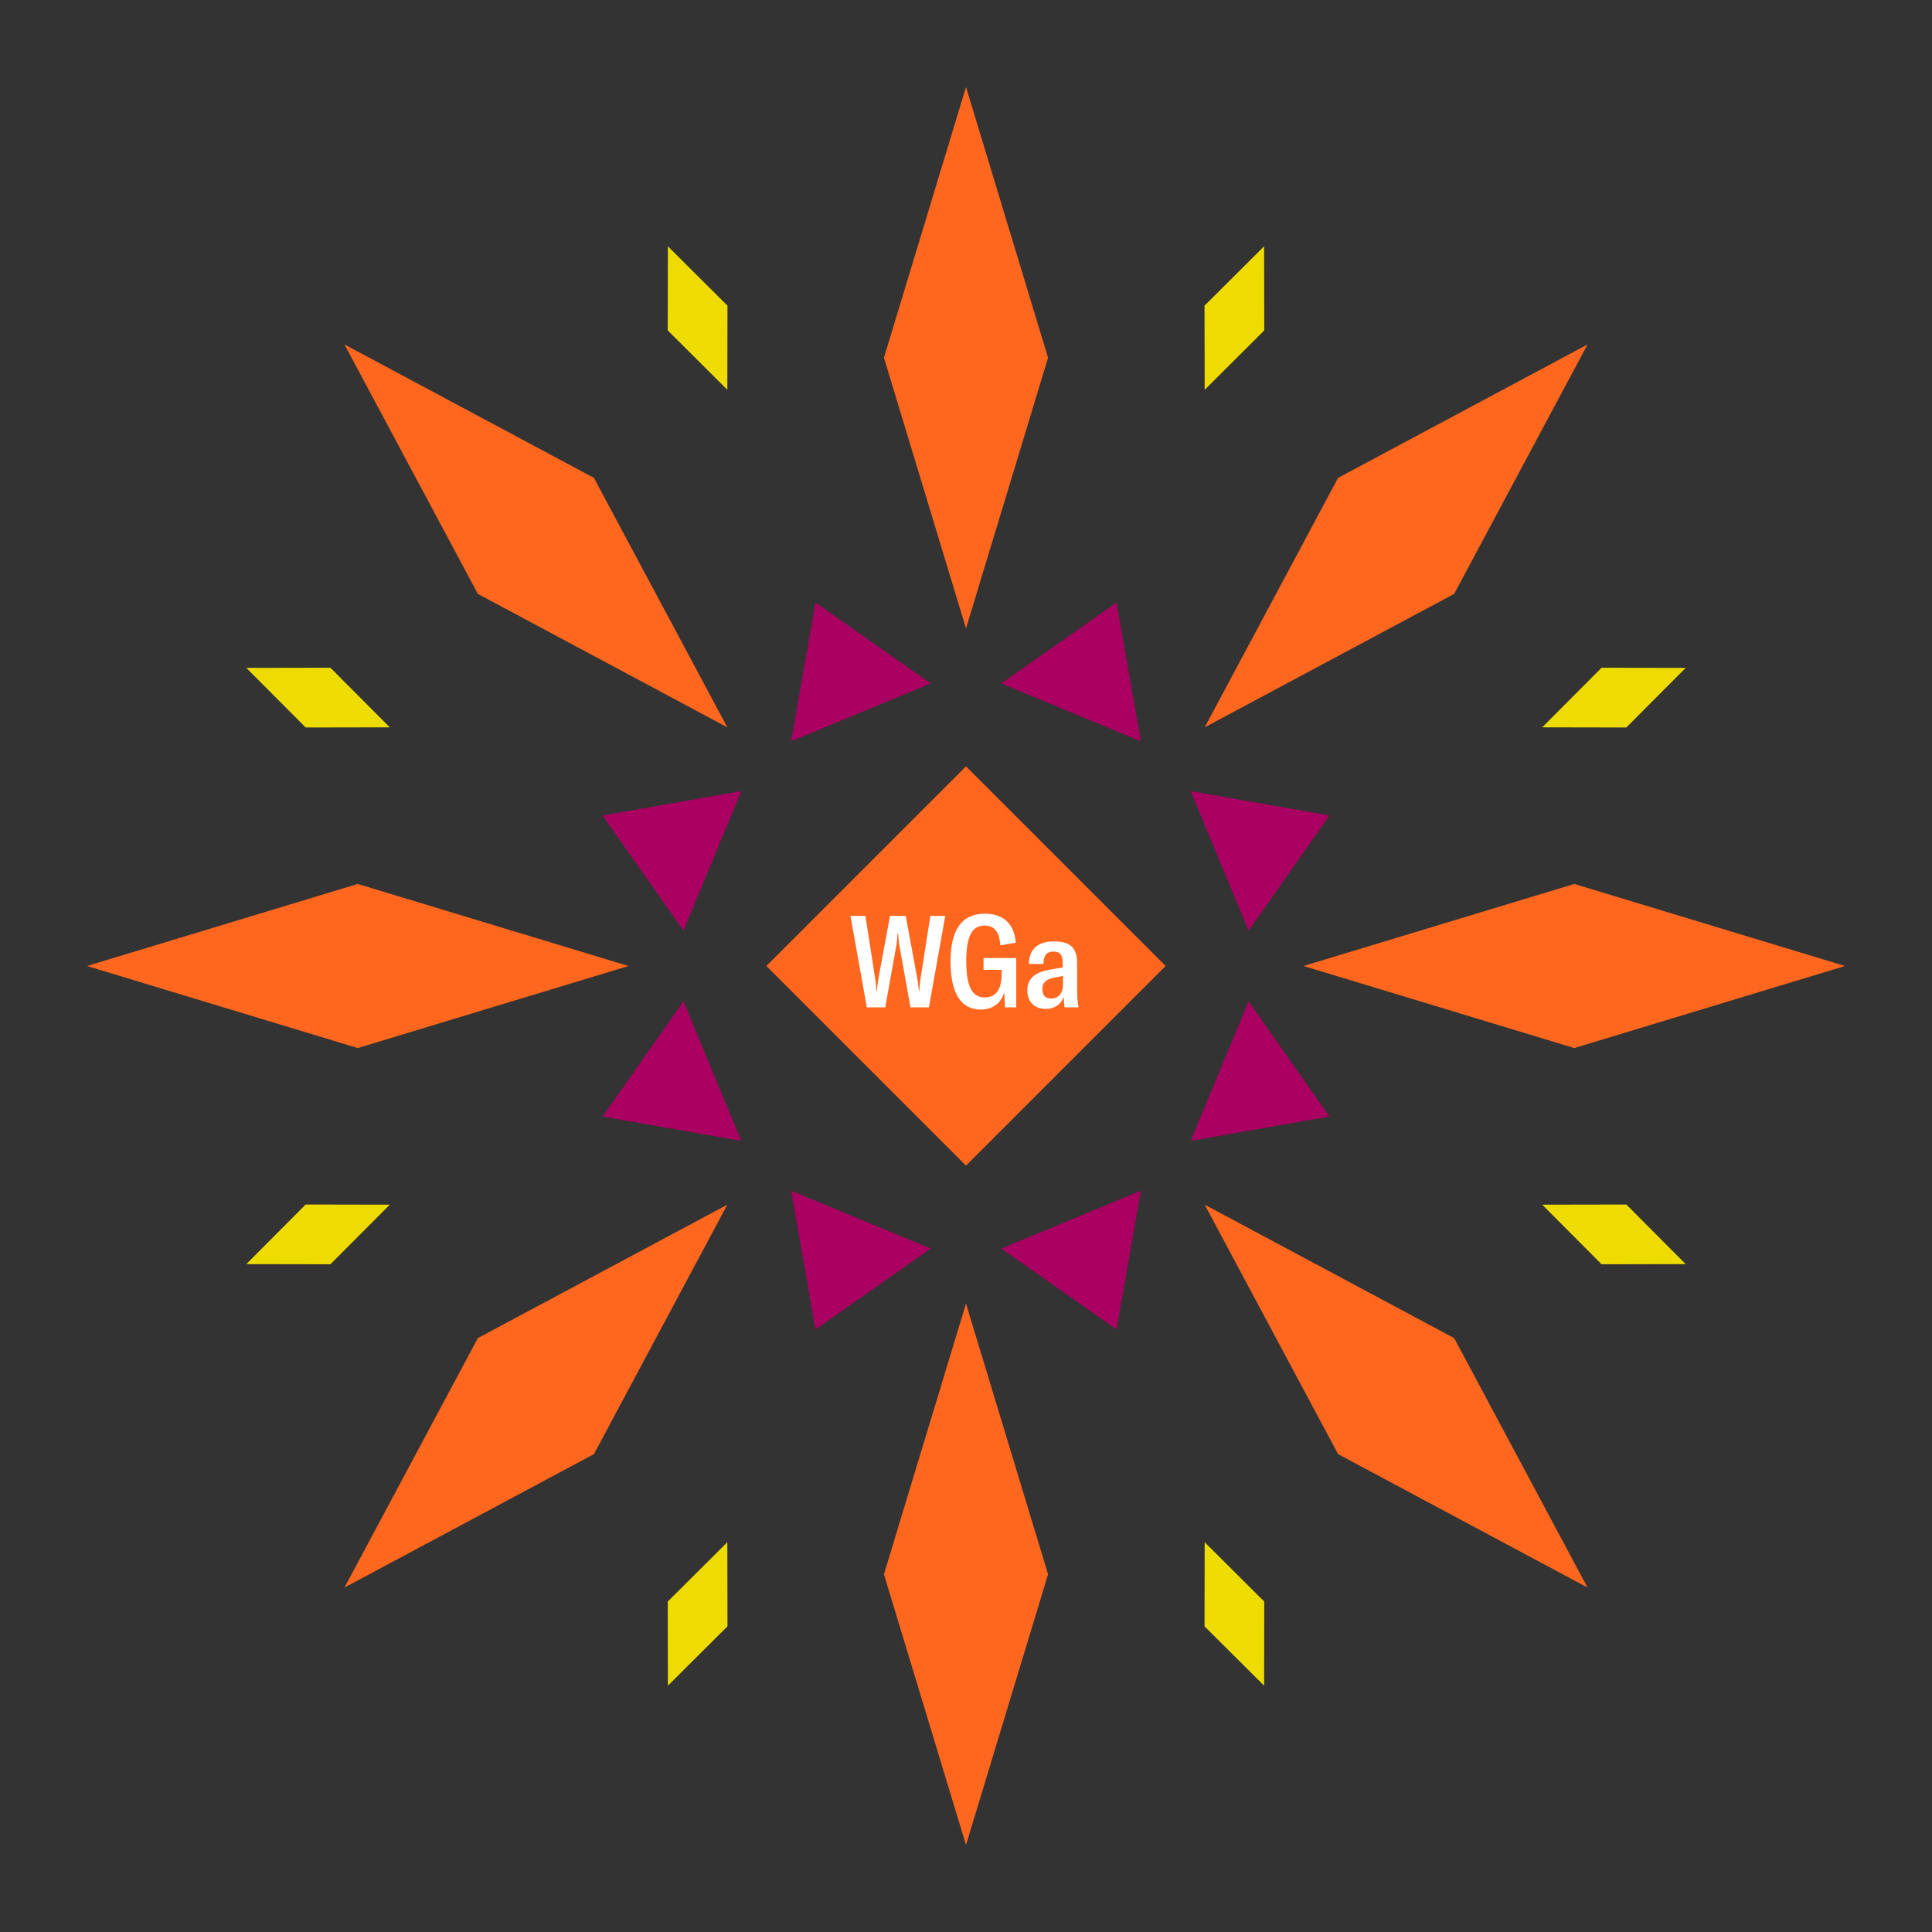 <svg width="1200" height="1200" xmlns="http://www.w3.org/2000/svg" viewBox="-300 -300 600 600"><rect x="-300" y="-300" width="600" height="600" fill="#333333" stroke="none"/><title>Waiting Game</title><desc></desc><g transform="rotate(45) translate(0 188.904)"><path transform="scale(0.411,1.356)" d="M0-62L62 0 0 62-62 0z" fill="#ff671f"></path></g><g transform="rotate(135) translate(0 188.904)"><path transform="scale(0.411,1.356)" d="M0-62L62 0 0 62-62 0z" fill="#ff671f"></path></g><g transform="rotate(225) translate(0 188.904)"><path transform="scale(0.411,1.356)" d="M0-62L62 0 0 62-62 0z" fill="#ff671f"></path></g><g transform="rotate(315) translate(0 188.904)"><path transform="scale(0.411,1.356)" d="M0-62L62 0 0 62-62 0z" fill="#ff671f"></path></g><g transform="rotate(0) translate(0 188.904)"><path transform="scale(0.411,1.356)" d="M0-62L62 0 0 62-62 0z" fill="#ff671f"></path></g><g transform="rotate(90) translate(0 188.904)"><path transform="scale(0.411,1.356)" d="M0-62L62 0 0 62-62 0z" fill="#ff671f"></path></g><g transform="rotate(180) translate(0 188.904)"><path transform="scale(0.411,1.356)" d="M0-62L62 0 0 62-62 0z" fill="#ff671f"></path></g><g transform="rotate(270) translate(0 188.904)"><path transform="scale(0.411,1.356)" d="M0-62L62 0 0 62-62 0z" fill="#ff671f"></path></g><g transform="rotate(22.5) translate(0 100.064)"><path transform="scale(0.351,0.351)" d="M-66.86-42.19H66.86L0 63z" fill="#aa0061"></path></g><g transform="rotate(67.5) translate(0 100.064)"><path transform="scale(0.351,0.351)" d="M-66.86-42.19H66.86L0 63z" fill="#aa0061"></path></g><g transform="rotate(112.5) translate(0 100.064)"><path transform="scale(0.351,0.351)" d="M-66.86-42.19H66.86L0 63z" fill="#aa0061"></path></g><g transform="rotate(157.5) translate(0 100.064)"><path transform="scale(0.351,0.351)" d="M-66.86-42.19H66.86L0 63z" fill="#aa0061"></path></g><g transform="rotate(202.5) translate(0 100.064)"><path transform="scale(0.351,0.351)" d="M-66.86-42.19H66.86L0 63z" fill="#aa0061"></path></g><g transform="rotate(247.5) translate(0 100.064)"><path transform="scale(0.351,0.351)" d="M-66.86-42.19H66.86L0 63z" fill="#aa0061"></path></g><g transform="rotate(292.5) translate(0 100.064)"><path transform="scale(0.351,0.351)" d="M-66.86-42.19H66.86L0 63z" fill="#aa0061"></path></g><g transform="rotate(337.5) translate(0 100.064)"><path transform="scale(0.351,0.351)" d="M-66.86-42.19H66.86L0 63z" fill="#aa0061"></path></g><g transform="rotate(22.5) translate(0 217.808)"><path transform="scale(0.162,0.389)" d="M0-62L62 0 0 62-62 0z" fill="#eedc00"></path></g><g transform="rotate(67.5) translate(0 217.808)"><path transform="scale(0.162,0.389)" d="M0-62L62 0 0 62-62 0z" fill="#eedc00"></path></g><g transform="rotate(112.5) translate(0 217.808)"><path transform="scale(0.162,0.389)" d="M0-62L62 0 0 62-62 0z" fill="#eedc00"></path></g><g transform="rotate(157.5) translate(0 217.808)"><path transform="scale(0.162,0.389)" d="M0-62L62 0 0 62-62 0z" fill="#eedc00"></path></g><g transform="rotate(202.5) translate(0 217.808)"><path transform="scale(0.162,0.389)" d="M0-62L62 0 0 62-62 0z" fill="#eedc00"></path></g><g transform="rotate(247.5) translate(0 217.808)"><path transform="scale(0.162,0.389)" d="M0-62L62 0 0 62-62 0z" fill="#eedc00"></path></g><g transform="rotate(292.5) translate(0 217.808)"><path transform="scale(0.162,0.389)" d="M0-62L62 0 0 62-62 0z" fill="#eedc00"></path></g><g transform="rotate(337.5) translate(0 217.808)"><path transform="scale(0.162,0.389)" d="M0-62L62 0 0 62-62 0z" fill="#eedc00"></path></g><g><path transform="scale(1,1)" d="M0-62L62 0 0 62-62 0z" fill="#ff671f"></path><path fill="#fff" d="M-30.80 12.84L-25.08 12.84L-21.56-6.80C-21.40-7.92-21.32-9.24-21.24-10.24L-21.08-10.24C-21-9.24-20.92-7.92-20.76-6.80L-17.24 12.84L-11.52 12.84L-6.44-15.56L-11.08-15.56L-14.20 4.48C-14.36 5.68-14.44 6.68-14.48 7.84L-14.60 7.84C-14.72 6.84-14.84 5.76-15.00 4.56L-18.72-15.56L-23.60-15.56L-27.32 4.56C-27.48 5.76-27.60 6.84-27.68 7.84L-27.84 7.84C-27.88 6.68-27.96 5.68-28.12 4.48L-31.24-15.56L-35.88-15.56ZM4.60 13.52C8.40 13.52 10.88 11.48 11.88 8.20L12.12 12.84L15.60 12.84L15.60-2.48L5.44-2.48L5.44 1.20L11.08 1.20L11.08 2.32C11.08 6.28 9.96 9.76 5.84 9.76C1.84 9.76 0.08 6.24 0.08-1.48C0.08-9.48 2.00-12.56 5.76-12.56C9.20-12.56 10.40-10.04 10.68-6.40L15.44-7.24C15.08-12.40 12.24-16.24 5.84-16.24C-1.04-16.24-4.80-11.60-4.80-1.48C-4.80 8.56-1.52 13.52 4.60 13.52ZM24.76 13.32C27.56 13.32 29.68 11.80 30.36 9.48C30.36 10.52 30.44 11.76 30.64 12.84L34.96 12.84C34.64 11.36 34.52 9.72 34.52 7.32L34.52-0.76C34.52-5.72 32.36-7.64 27.24-7.64C23.04-7.64 19.60-5.84 19.52-0.64L24.04-0.64C24.08-3 24.84-4.48 27.20-4.48C29.16-4.48 30.04-3.44 30.04-0.92L30.04 0.44L26.36 1.08C23.92 1.48 22.24 2.12 21.16 3C19.88 4 19.04 5.48 19.04 7.56C19.04 11.04 21.16 13.32 24.76 13.32ZM26.44 10.12C24.64 10.12 23.68 9.04 23.72 7.16C23.72 5.16 24.92 4.12 27.12 3.68L30.12 3.08L30.12 5.80C30.12 8.48 28.64 10.12 26.44 10.12Z"></path></g></svg>